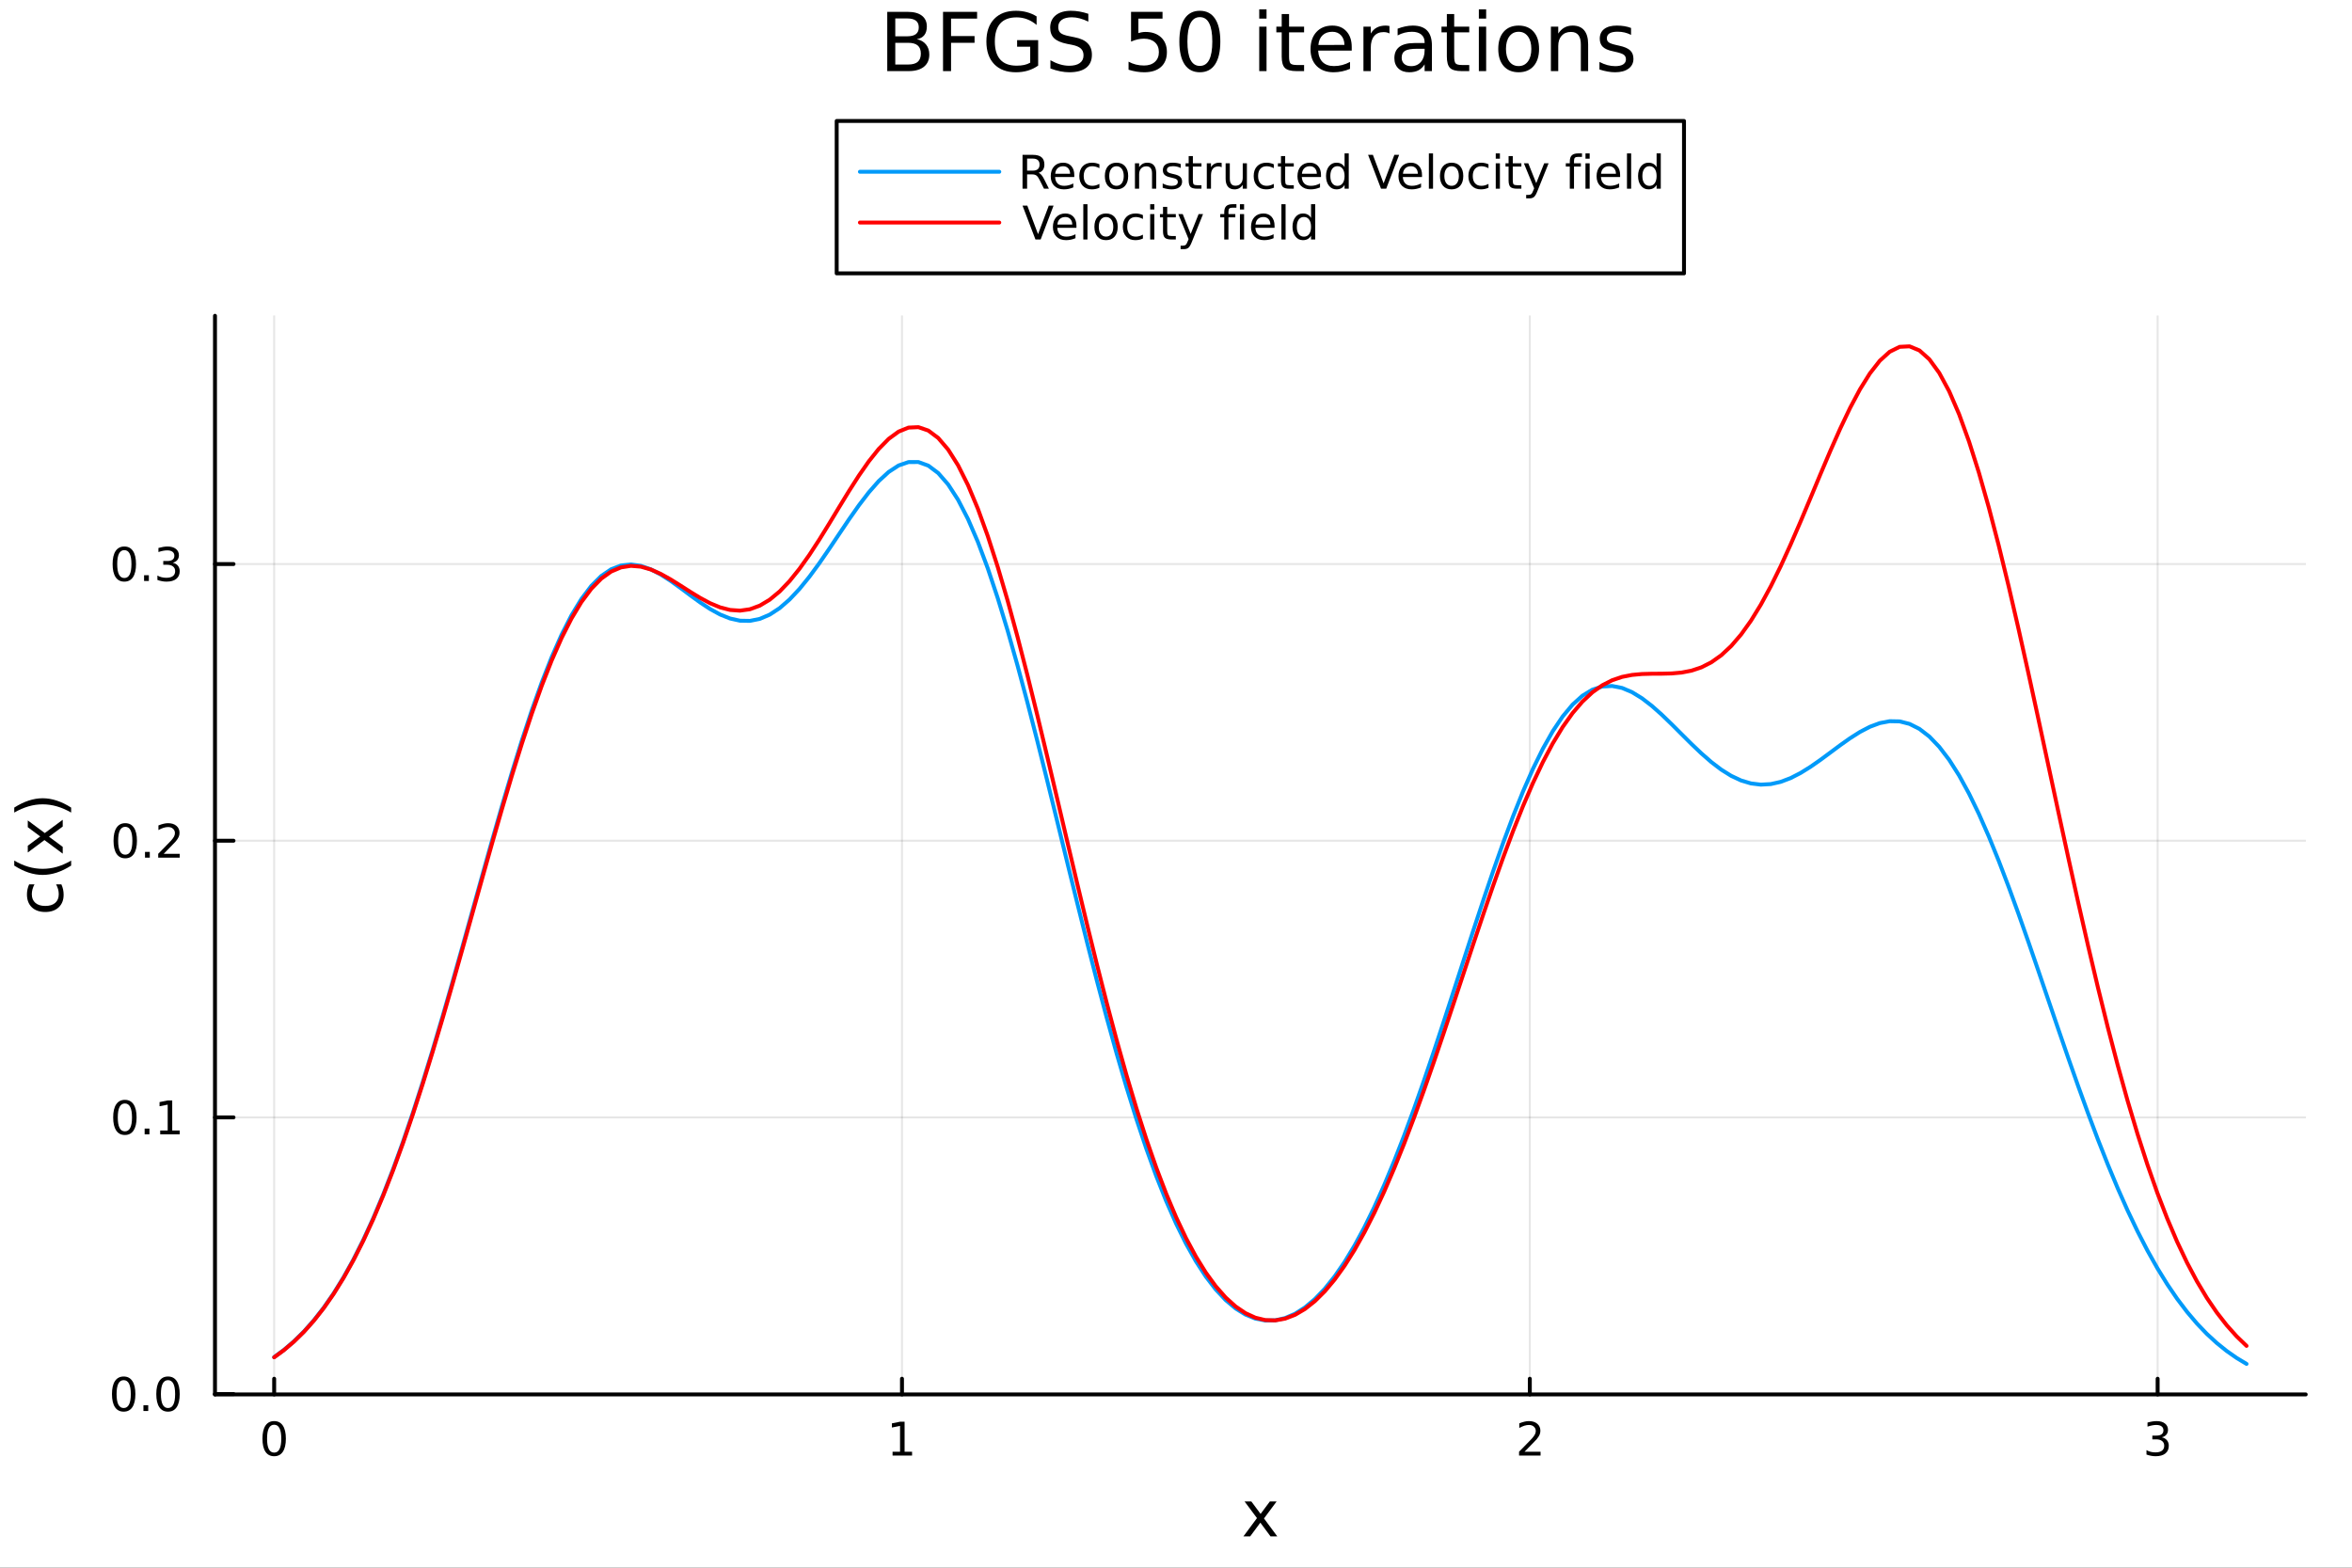 <?xml version="1.0" encoding="utf-8"?>
<svg xmlns="http://www.w3.org/2000/svg" xmlns:xlink="http://www.w3.org/1999/xlink" width="600" height="400" viewBox="0 0 2400 1600">
<rect x="0" y="0" width="2400" height="1600" fill="#333333" stroke="none"/>
<defs>
  <clipPath id="clip780">
    <rect x="0" y="0" width="2400" height="1600"/>
  </clipPath>
</defs>
<path clip-path="url(#clip780)" d="M0 1600 L2400 1600 L2400 0 L0 0  Z" fill="#ffffff" fill-rule="evenodd" fill-opacity="1"/>
<defs>
  <clipPath id="clip781">
    <rect x="480" y="0" width="1681" height="1600"/>
  </clipPath>
</defs>
<path clip-path="url(#clip780)" d="M219.38 1423.18 L2352.76 1423.18 L2352.76 322.316 L219.38 322.316  Z" fill="#ffffff" fill-rule="evenodd" fill-opacity="1"/>
<defs>
  <clipPath id="clip782">
    <rect x="219" y="322" width="2134" height="1102"/>
  </clipPath>
</defs>
<polyline clip-path="url(#clip782)" style="stroke:#000000; stroke-linecap:round; stroke-linejoin:round; stroke-width:2; stroke-opacity:0.1; fill:none" points="279.759,1423.18 279.759,322.316 "/>
<polyline clip-path="url(#clip782)" style="stroke:#000000; stroke-linecap:round; stroke-linejoin:round; stroke-width:2; stroke-opacity:0.1; fill:none" points="920.395,1423.18 920.395,322.316 "/>
<polyline clip-path="url(#clip782)" style="stroke:#000000; stroke-linecap:round; stroke-linejoin:round; stroke-width:2; stroke-opacity:0.1; fill:none" points="1561.03,1423.18 1561.03,322.316 "/>
<polyline clip-path="url(#clip782)" style="stroke:#000000; stroke-linecap:round; stroke-linejoin:round; stroke-width:2; stroke-opacity:0.1; fill:none" points="2201.67,1423.18 2201.67,322.316 "/>
<polyline clip-path="url(#clip780)" style="stroke:#000000; stroke-linecap:round; stroke-linejoin:round; stroke-width:4; stroke-opacity:1; fill:none" points="219.38,1423.18 2352.76,1423.18 "/>
<polyline clip-path="url(#clip780)" style="stroke:#000000; stroke-linecap:round; stroke-linejoin:round; stroke-width:4; stroke-opacity:1; fill:none" points="279.759,1423.18 279.759,1407.17 "/>
<polyline clip-path="url(#clip780)" style="stroke:#000000; stroke-linecap:round; stroke-linejoin:round; stroke-width:4; stroke-opacity:1; fill:none" points="920.395,1423.18 920.395,1407.17 "/>
<polyline clip-path="url(#clip780)" style="stroke:#000000; stroke-linecap:round; stroke-linejoin:round; stroke-width:4; stroke-opacity:1; fill:none" points="1561.03,1423.18 1561.03,1407.17 "/>
<polyline clip-path="url(#clip780)" style="stroke:#000000; stroke-linecap:round; stroke-linejoin:round; stroke-width:4; stroke-opacity:1; fill:none" points="2201.67,1423.18 2201.67,1407.17 "/>
<path clip-path="url(#clip780)" d="M279.759 1454.1 Q276.148 1454.1 274.319 1457.66 Q272.513 1461.2 272.513 1468.33 Q272.513 1475.44 274.319 1479.01 Q276.148 1482.55 279.759 1482.55 Q283.393 1482.55 285.199 1479.01 Q287.027 1475.44 287.027 1468.33 Q287.027 1461.2 285.199 1457.66 Q283.393 1454.1 279.759 1454.1 M279.759 1450.39 Q285.569 1450.39 288.624 1455 Q291.703 1459.58 291.703 1468.33 Q291.703 1477.06 288.624 1481.67 Q285.569 1486.25 279.759 1486.25 Q273.949 1486.25 270.87 1481.67 Q267.814 1477.06 267.814 1468.33 Q267.814 1459.58 270.87 1455 Q273.949 1450.39 279.759 1450.39 Z" fill="#000000" fill-rule="nonzero" fill-opacity="1" /><path clip-path="url(#clip780)" d="M910.777 1481.64 L918.416 1481.64 L918.416 1455.28 L910.106 1456.95 L910.106 1452.69 L918.37 1451.02 L923.046 1451.02 L923.046 1481.64 L930.684 1481.64 L930.684 1485.58 L910.777 1485.58 L910.777 1481.64 Z" fill="#000000" fill-rule="nonzero" fill-opacity="1" /><path clip-path="url(#clip780)" d="M1555.68 1481.64 L1572 1481.64 L1572 1485.58 L1550.06 1485.58 L1550.06 1481.64 Q1552.72 1478.89 1557.3 1474.26 Q1561.91 1469.61 1563.09 1468.27 Q1565.34 1465.74 1566.22 1464.01 Q1567.12 1462.25 1567.12 1460.56 Q1567.12 1457.8 1565.18 1456.07 Q1563.25 1454.33 1560.15 1454.33 Q1557.95 1454.33 1555.5 1455.09 Q1553.07 1455.86 1550.29 1457.41 L1550.29 1452.69 Q1553.11 1451.55 1555.57 1450.97 Q1558.02 1450.39 1560.06 1450.39 Q1565.43 1450.39 1568.62 1453.08 Q1571.82 1455.77 1571.82 1460.26 Q1571.82 1462.39 1571.01 1464.31 Q1570.22 1466.2 1568.11 1468.8 Q1567.54 1469.47 1564.43 1472.69 Q1561.33 1475.88 1555.68 1481.64 Z" fill="#000000" fill-rule="nonzero" fill-opacity="1" /><path clip-path="url(#clip780)" d="M2205.92 1466.95 Q2209.27 1467.66 2211.15 1469.93 Q2213.05 1472.2 2213.05 1475.53 Q2213.05 1480.65 2209.53 1483.45 Q2206.01 1486.25 2199.53 1486.25 Q2197.35 1486.25 2195.04 1485.81 Q2192.74 1485.39 2190.29 1484.54 L2190.29 1480.02 Q2192.24 1481.16 2194.55 1481.74 Q2196.86 1482.32 2199.39 1482.32 Q2203.79 1482.32 2206.08 1480.58 Q2208.39 1478.84 2208.39 1475.53 Q2208.39 1472.48 2206.24 1470.77 Q2204.11 1469.03 2200.29 1469.03 L2196.26 1469.03 L2196.26 1465.19 L2200.48 1465.19 Q2203.92 1465.19 2205.75 1463.82 Q2207.58 1462.43 2207.58 1459.84 Q2207.58 1457.18 2205.68 1455.77 Q2203.81 1454.33 2200.29 1454.33 Q2198.37 1454.33 2196.17 1454.75 Q2193.97 1455.16 2191.33 1456.04 L2191.33 1451.88 Q2193.99 1451.14 2196.31 1450.77 Q2198.65 1450.39 2200.71 1450.39 Q2206.03 1450.39 2209.13 1452.83 Q2212.24 1455.23 2212.24 1459.35 Q2212.24 1462.22 2210.59 1464.21 Q2208.95 1466.18 2205.92 1466.95 Z" fill="#000000" fill-rule="nonzero" fill-opacity="1" /><path clip-path="url(#clip780)" d="M1302.68 1532.4 L1289.79 1549.74 L1303.35 1568.04 L1296.44 1568.04 L1286.07 1554.04 L1275.69 1568.04 L1268.79 1568.04 L1282.63 1549.39 L1269.96 1532.4 L1276.87 1532.4 L1286.32 1545.1 L1295.78 1532.4 L1302.68 1532.4 Z" fill="#000000" fill-rule="nonzero" fill-opacity="1" /><polyline clip-path="url(#clip782)" style="stroke:#000000; stroke-linecap:round; stroke-linejoin:round; stroke-width:2; stroke-opacity:0.1; fill:none" points="219.38,1422.8 2352.76,1422.8 "/>
<polyline clip-path="url(#clip782)" style="stroke:#000000; stroke-linecap:round; stroke-linejoin:round; stroke-width:2; stroke-opacity:0.1; fill:none" points="219.38,1140.42 2352.76,1140.42 "/>
<polyline clip-path="url(#clip782)" style="stroke:#000000; stroke-linecap:round; stroke-linejoin:round; stroke-width:2; stroke-opacity:0.1; fill:none" points="219.38,858.051 2352.76,858.051 "/>
<polyline clip-path="url(#clip782)" style="stroke:#000000; stroke-linecap:round; stroke-linejoin:round; stroke-width:2; stroke-opacity:0.1; fill:none" points="219.38,575.678 2352.76,575.678 "/>
<polyline clip-path="url(#clip780)" style="stroke:#000000; stroke-linecap:round; stroke-linejoin:round; stroke-width:4; stroke-opacity:1; fill:none" points="219.38,1423.18 219.38,322.316 "/>
<polyline clip-path="url(#clip780)" style="stroke:#000000; stroke-linecap:round; stroke-linejoin:round; stroke-width:4; stroke-opacity:1; fill:none" points="219.38,1422.8 238.278,1422.8 "/>
<polyline clip-path="url(#clip780)" style="stroke:#000000; stroke-linecap:round; stroke-linejoin:round; stroke-width:4; stroke-opacity:1; fill:none" points="219.38,1140.42 238.278,1140.42 "/>
<polyline clip-path="url(#clip780)" style="stroke:#000000; stroke-linecap:round; stroke-linejoin:round; stroke-width:4; stroke-opacity:1; fill:none" points="219.38,858.051 238.278,858.051 "/>
<polyline clip-path="url(#clip780)" style="stroke:#000000; stroke-linecap:round; stroke-linejoin:round; stroke-width:4; stroke-opacity:1; fill:none" points="219.38,575.678 238.278,575.678 "/>
<path clip-path="url(#clip780)" d="M126.205 1408.6 Q122.593 1408.6 120.765 1412.16 Q118.959 1415.7 118.959 1422.83 Q118.959 1429.94 120.765 1433.5 Q122.593 1437.05 126.205 1437.05 Q129.839 1437.05 131.644 1433.5 Q133.473 1429.94 133.473 1422.83 Q133.473 1415.7 131.644 1412.16 Q129.839 1408.6 126.205 1408.6 M126.205 1404.89 Q132.015 1404.89 135.07 1409.5 Q138.149 1414.08 138.149 1422.83 Q138.149 1431.56 135.07 1436.17 Q132.015 1440.75 126.205 1440.75 Q120.394 1440.75 117.316 1436.17 Q114.26 1431.56 114.26 1422.83 Q114.26 1414.08 117.316 1409.5 Q120.394 1404.89 126.205 1404.89 Z" fill="#000000" fill-rule="nonzero" fill-opacity="1" /><path clip-path="url(#clip780)" d="M146.366 1434.2 L151.251 1434.2 L151.251 1440.08 L146.366 1440.08 L146.366 1434.2 Z" fill="#000000" fill-rule="nonzero" fill-opacity="1" /><path clip-path="url(#clip780)" d="M171.436 1408.6 Q167.825 1408.6 165.996 1412.16 Q164.19 1415.7 164.19 1422.83 Q164.19 1429.94 165.996 1433.5 Q167.825 1437.05 171.436 1437.05 Q175.07 1437.05 176.876 1433.5 Q178.704 1429.94 178.704 1422.83 Q178.704 1415.7 176.876 1412.16 Q175.07 1408.6 171.436 1408.6 M171.436 1404.89 Q177.246 1404.89 180.301 1409.5 Q183.38 1414.08 183.38 1422.83 Q183.38 1431.56 180.301 1436.17 Q177.246 1440.75 171.436 1440.75 Q165.626 1440.75 162.547 1436.17 Q159.491 1431.56 159.491 1422.83 Q159.491 1414.08 162.547 1409.5 Q165.626 1404.89 171.436 1404.89 Z" fill="#000000" fill-rule="nonzero" fill-opacity="1" /><path clip-path="url(#clip780)" d="M127.431 1126.22 Q123.82 1126.22 121.992 1129.79 Q120.186 1133.33 120.186 1140.46 Q120.186 1147.57 121.992 1151.13 Q123.82 1154.67 127.431 1154.67 Q131.066 1154.67 132.871 1151.13 Q134.7 1147.57 134.7 1140.46 Q134.7 1133.33 132.871 1129.79 Q131.066 1126.22 127.431 1126.22 M127.431 1122.52 Q133.242 1122.52 136.297 1127.13 Q139.376 1131.71 139.376 1140.46 Q139.376 1149.19 136.297 1153.79 Q133.242 1158.38 127.431 1158.38 Q121.621 1158.38 118.543 1153.79 Q115.487 1149.19 115.487 1140.46 Q115.487 1131.71 118.543 1127.13 Q121.621 1122.52 127.431 1122.52 Z" fill="#000000" fill-rule="nonzero" fill-opacity="1" /><path clip-path="url(#clip780)" d="M147.593 1151.83 L152.478 1151.83 L152.478 1157.7 L147.593 1157.7 L147.593 1151.83 Z" fill="#000000" fill-rule="nonzero" fill-opacity="1" /><path clip-path="url(#clip780)" d="M163.473 1153.77 L171.112 1153.77 L171.112 1127.4 L162.802 1129.07 L162.802 1124.81 L171.065 1123.14 L175.741 1123.14 L175.741 1153.77 L183.38 1153.77 L183.38 1157.7 L163.473 1157.7 L163.473 1153.77 Z" fill="#000000" fill-rule="nonzero" fill-opacity="1" /><path clip-path="url(#clip780)" d="M127.802 843.85 Q124.191 843.85 122.362 847.415 Q120.556 850.957 120.556 858.086 Q120.556 865.193 122.362 868.757 Q124.191 872.299 127.802 872.299 Q131.436 872.299 133.242 868.757 Q135.07 865.193 135.07 858.086 Q135.07 850.957 133.242 847.415 Q131.436 843.85 127.802 843.85 M127.802 840.146 Q133.612 840.146 136.667 844.753 Q139.746 849.336 139.746 858.086 Q139.746 866.813 136.667 871.419 Q133.612 876.003 127.802 876.003 Q121.992 876.003 118.913 871.419 Q115.857 866.813 115.857 858.086 Q115.857 849.336 118.913 844.753 Q121.992 840.146 127.802 840.146 Z" fill="#000000" fill-rule="nonzero" fill-opacity="1" /><path clip-path="url(#clip780)" d="M147.964 869.452 L152.848 869.452 L152.848 875.331 L147.964 875.331 L147.964 869.452 Z" fill="#000000" fill-rule="nonzero" fill-opacity="1" /><path clip-path="url(#clip780)" d="M167.061 871.396 L183.38 871.396 L183.38 875.331 L161.436 875.331 L161.436 871.396 Q164.098 868.642 168.681 864.012 Q173.288 859.359 174.468 858.017 Q176.714 855.494 177.593 853.757 Q178.496 851.998 178.496 850.308 Q178.496 847.554 176.551 845.818 Q174.63 844.082 171.528 844.082 Q169.329 844.082 166.876 844.845 Q164.445 845.609 161.667 847.16 L161.667 842.438 Q164.491 841.304 166.945 840.725 Q169.399 840.146 171.436 840.146 Q176.806 840.146 180.001 842.832 Q183.195 845.517 183.195 850.007 Q183.195 852.137 182.385 854.058 Q181.598 855.957 179.491 858.549 Q178.913 859.22 175.811 862.438 Q172.709 865.632 167.061 871.396 Z" fill="#000000" fill-rule="nonzero" fill-opacity="1" /><path clip-path="url(#clip780)" d="M126.853 561.477 Q123.242 561.477 121.413 565.042 Q119.607 568.583 119.607 575.713 Q119.607 582.819 121.413 586.384 Q123.242 589.926 126.853 589.926 Q130.487 589.926 132.292 586.384 Q134.121 582.819 134.121 575.713 Q134.121 568.583 132.292 565.042 Q130.487 561.477 126.853 561.477 M126.853 557.773 Q132.663 557.773 135.718 562.38 Q138.797 566.963 138.797 575.713 Q138.797 584.44 135.718 589.046 Q132.663 593.63 126.853 593.63 Q121.043 593.63 117.964 589.046 Q114.908 584.44 114.908 575.713 Q114.908 566.963 117.964 562.38 Q121.043 557.773 126.853 557.773 Z" fill="#000000" fill-rule="nonzero" fill-opacity="1" /><path clip-path="url(#clip780)" d="M147.015 587.079 L151.899 587.079 L151.899 592.958 L147.015 592.958 L147.015 587.079 Z" fill="#000000" fill-rule="nonzero" fill-opacity="1" /><path clip-path="url(#clip780)" d="M176.251 574.324 Q179.607 575.042 181.482 577.31 Q183.38 579.579 183.38 582.912 Q183.38 588.028 179.862 590.829 Q176.343 593.63 169.862 593.63 Q167.686 593.63 165.371 593.19 Q163.079 592.773 160.626 591.917 L160.626 587.403 Q162.57 588.537 164.885 589.116 Q167.2 589.694 169.723 589.694 Q174.121 589.694 176.413 587.958 Q178.727 586.222 178.727 582.912 Q178.727 579.856 176.575 578.144 Q174.445 576.407 170.626 576.407 L166.598 576.407 L166.598 572.565 L170.811 572.565 Q174.26 572.565 176.089 571.199 Q177.917 569.81 177.917 567.218 Q177.917 564.556 176.019 563.144 Q174.144 561.708 170.626 561.708 Q168.704 561.708 166.505 562.125 Q164.306 562.542 161.667 563.421 L161.667 559.255 Q164.329 558.514 166.644 558.144 Q168.982 557.773 171.042 557.773 Q176.366 557.773 179.468 560.204 Q182.57 562.611 182.57 566.732 Q182.57 569.602 180.926 571.593 Q179.283 573.56 176.251 574.324 Z" fill="#000000" fill-rule="nonzero" fill-opacity="1" /><path clip-path="url(#clip780)" d="M29.725 902.587 L35.199 902.587 Q33.831 905.07 33.162 907.584 Q32.462 910.067 32.462 912.613 Q32.462 918.31 36.09 921.461 Q39.687 924.612 46.212 924.612 Q52.737 924.612 56.365 921.461 Q59.962 918.31 59.962 912.613 Q59.962 910.067 59.294 907.584 Q58.593 905.07 57.225 902.587 L62.636 902.587 Q63.781 905.038 64.354 907.68 Q64.927 910.29 64.927 913.25 Q64.927 921.302 59.866 926.045 Q54.806 930.787 46.212 930.787 Q37.491 930.787 32.494 926.013 Q27.497 921.207 27.497 912.868 Q27.497 910.162 28.07 907.584 Q28.611 905.006 29.725 902.587 Z" fill="#000000" fill-rule="nonzero" fill-opacity="1" /><path clip-path="url(#clip780)" d="M14.543 878.334 Q21.863 882.599 29.025 884.668 Q36.186 886.736 43.538 886.736 Q50.891 886.736 58.116 884.668 Q65.309 882.567 72.598 878.334 L72.598 883.426 Q65.118 888.201 57.893 890.588 Q50.668 892.943 43.538 892.943 Q36.441 892.943 29.247 890.588 Q22.054 888.232 14.543 883.426 L14.543 878.334 Z" fill="#000000" fill-rule="nonzero" fill-opacity="1" /><path clip-path="url(#clip780)" d="M28.356 837.339 L45.703 850.229 L64.004 836.67 L64.004 843.577 L50 853.953 L64.004 864.329 L64.004 871.236 L45.353 857.391 L28.356 870.058 L28.356 863.151 L41.056 853.698 L28.356 844.245 L28.356 837.339 Z" fill="#000000" fill-rule="nonzero" fill-opacity="1" /><path clip-path="url(#clip780)" d="M14.543 829.318 L14.543 824.225 Q22.054 819.451 29.247 817.096 Q36.441 814.708 43.538 814.708 Q50.668 814.708 57.893 817.096 Q65.118 819.451 72.598 824.225 L72.598 829.318 Q65.309 825.085 58.116 823.016 Q50.891 820.915 43.538 820.915 Q36.186 820.915 29.025 823.016 Q21.863 825.085 14.543 829.318 Z" fill="#000000" fill-rule="nonzero" fill-opacity="1" /><path clip-path="url(#clip780)" d="M913.547 43.693 L913.547 65.852 L926.672 65.852 Q933.275 65.852 936.434 63.137 Q939.635 60.383 939.635 54.752 Q939.635 49.081 936.434 46.407 Q933.275 43.693 926.672 43.693 L913.547 43.693 M913.547 18.82 L913.547 37.05 L925.659 37.05 Q931.654 37.05 934.571 34.822 Q937.528 32.553 937.528 27.935 Q937.528 23.358 934.571 21.089 Q931.654 18.82 925.659 18.82 L913.547 18.82 M905.364 12.096 L926.267 12.096 Q935.624 12.096 940.688 15.985 Q945.752 19.874 945.752 27.044 Q945.752 32.594 943.159 35.875 Q940.566 39.156 935.543 39.966 Q941.579 41.263 944.901 45.394 Q948.263 49.486 948.263 55.643 Q948.263 63.745 942.754 68.16 Q937.245 72.576 927.077 72.576 L905.364 72.576 L905.364 12.096 Z" fill="#000000" fill-rule="nonzero" fill-opacity="1" /><path clip-path="url(#clip780)" d="M962.279 12.096 L997.036 12.096 L997.036 18.983 L970.462 18.983 L970.462 36.806 L994.443 36.806 L994.443 43.693 L970.462 43.693 L970.462 72.576 L962.279 72.576 L962.279 12.096 Z" fill="#000000" fill-rule="nonzero" fill-opacity="1" /><path clip-path="url(#clip780)" d="M1051.24 63.948 L1051.24 47.703 L1037.87 47.703 L1037.87 40.979 L1059.34 40.979 L1059.34 66.945 Q1054.6 70.308 1048.89 72.049 Q1043.18 73.751 1036.69 73.751 Q1022.52 73.751 1014.5 65.487 Q1006.52 57.183 1006.52 42.397 Q1006.52 27.57 1014.5 19.307 Q1022.52 11.002 1036.69 11.002 Q1042.61 11.002 1047.92 12.461 Q1053.26 13.919 1057.76 16.755 L1057.76 25.464 Q1053.22 21.616 1048.12 19.671 Q1043.01 17.727 1037.38 17.727 Q1026.28 17.727 1020.69 23.925 Q1015.14 30.122 1015.14 42.397 Q1015.14 54.63 1020.69 60.828 Q1026.28 67.026 1037.38 67.026 Q1041.72 67.026 1045.12 66.297 Q1048.52 65.527 1051.24 63.948 Z" fill="#000000" fill-rule="nonzero" fill-opacity="1" /><path clip-path="url(#clip780)" d="M1110.54 14.081 L1110.54 22.061 Q1105.88 19.833 1101.75 18.739 Q1097.62 17.646 1093.77 17.646 Q1087.09 17.646 1083.44 20.238 Q1079.84 22.831 1079.84 27.611 Q1079.84 31.621 1082.23 33.687 Q1084.66 35.713 1091.38 36.969 L1096.32 37.981 Q1105.48 39.723 1109.81 44.139 Q1114.19 48.514 1114.19 55.886 Q1114.19 64.677 1108.27 69.214 Q1102.4 73.751 1091.02 73.751 Q1086.72 73.751 1081.86 72.778 Q1077.04 71.806 1071.86 69.902 L1071.86 61.477 Q1076.84 64.272 1081.62 65.689 Q1086.4 67.107 1091.02 67.107 Q1098.03 67.107 1101.83 64.353 Q1105.64 61.598 1105.64 56.494 Q1105.64 52.038 1102.89 49.526 Q1100.17 47.015 1093.93 45.759 L1088.95 44.787 Q1079.8 42.964 1075.7 39.075 Q1071.61 35.186 1071.61 28.259 Q1071.61 20.238 1077.24 15.62 Q1082.92 11.002 1092.84 11.002 Q1097.09 11.002 1101.51 11.772 Q1105.92 12.542 1110.54 14.081 Z" fill="#000000" fill-rule="nonzero" fill-opacity="1" /><path clip-path="url(#clip780)" d="M1154.13 12.096 L1186.25 12.096 L1186.25 18.983 L1161.62 18.983 L1161.62 33.809 Q1163.41 33.201 1165.19 32.918 Q1166.97 32.594 1168.75 32.594 Q1178.88 32.594 1184.8 38.143 Q1190.71 43.693 1190.71 53.172 Q1190.71 62.935 1184.63 68.363 Q1178.56 73.751 1167.5 73.751 Q1163.69 73.751 1159.72 73.103 Q1155.79 72.454 1151.58 71.158 L1151.58 62.935 Q1155.22 64.92 1159.11 65.892 Q1163 66.864 1167.34 66.864 Q1174.34 66.864 1178.44 63.178 Q1182.53 59.492 1182.53 53.172 Q1182.53 46.853 1178.44 43.166 Q1174.34 39.48 1167.34 39.48 Q1164.05 39.48 1160.77 40.209 Q1157.53 40.938 1154.13 42.478 L1154.13 12.096 Z" fill="#000000" fill-rule="nonzero" fill-opacity="1" /><path clip-path="url(#clip780)" d="M1224.33 17.484 Q1218.01 17.484 1214.81 23.722 Q1211.65 29.92 1211.65 42.397 Q1211.65 54.833 1214.81 61.071 Q1218.01 67.269 1224.33 67.269 Q1230.69 67.269 1233.85 61.071 Q1237.05 54.833 1237.05 42.397 Q1237.05 29.92 1233.85 23.722 Q1230.69 17.484 1224.33 17.484 M1224.33 11.002 Q1234.5 11.002 1239.85 19.064 Q1245.23 27.084 1245.23 42.397 Q1245.23 57.669 1239.85 65.73 Q1234.5 73.751 1224.33 73.751 Q1214.16 73.751 1208.78 65.73 Q1203.43 57.669 1203.43 42.397 Q1203.43 27.084 1208.78 19.064 Q1214.16 11.002 1224.33 11.002 Z" fill="#000000" fill-rule="nonzero" fill-opacity="1" /><path clip-path="url(#clip780)" d="M1284.93 27.206 L1292.39 27.206 L1292.39 72.576 L1284.93 72.576 L1284.93 27.206 M1284.93 9.544 L1292.39 9.544 L1292.39 18.983 L1284.93 18.983 L1284.93 9.544 Z" fill="#000000" fill-rule="nonzero" fill-opacity="1" /><path clip-path="url(#clip780)" d="M1315.36 14.324 L1315.36 27.206 L1330.71 27.206 L1330.71 32.999 L1315.36 32.999 L1315.36 57.628 Q1315.36 63.178 1316.85 64.758 Q1318.39 66.338 1323.05 66.338 L1330.71 66.338 L1330.71 72.576 L1323.05 72.576 Q1314.42 72.576 1311.14 69.376 Q1307.86 66.135 1307.86 57.628 L1307.86 32.999 L1302.39 32.999 L1302.39 27.206 L1307.86 27.206 L1307.86 14.324 L1315.36 14.324 Z" fill="#000000" fill-rule="nonzero" fill-opacity="1" /><path clip-path="url(#clip780)" d="M1379.32 48.028 L1379.32 51.673 L1345.05 51.673 Q1345.54 59.37 1349.67 63.421 Q1353.84 67.431 1361.25 67.431 Q1365.55 67.431 1369.56 66.378 Q1373.61 65.325 1377.58 63.218 L1377.58 70.267 Q1373.57 71.968 1369.35 72.86 Q1365.14 73.751 1360.81 73.751 Q1349.95 73.751 1343.59 67.431 Q1337.27 61.112 1337.27 50.337 Q1337.27 39.197 1343.27 32.675 Q1349.3 26.112 1359.51 26.112 Q1368.67 26.112 1373.97 32.026 Q1379.32 37.9 1379.32 48.028 M1371.87 45.84 Q1371.79 39.723 1368.42 36.077 Q1365.1 32.431 1359.59 32.431 Q1353.35 32.431 1349.59 35.956 Q1345.86 39.48 1345.29 45.88 L1371.87 45.84 Z" fill="#000000" fill-rule="nonzero" fill-opacity="1" /><path clip-path="url(#clip780)" d="M1417.84 34.173 Q1416.59 33.444 1415.09 33.12 Q1413.63 32.756 1411.85 32.756 Q1405.53 32.756 1402.13 36.888 Q1398.76 40.979 1398.76 48.676 L1398.76 72.576 L1391.27 72.576 L1391.27 27.206 L1398.76 27.206 L1398.76 34.254 Q1401.11 30.122 1404.88 28.138 Q1408.65 26.112 1414.04 26.112 Q1414.81 26.112 1415.74 26.234 Q1416.67 26.315 1417.8 26.517 L1417.84 34.173 Z" fill="#000000" fill-rule="nonzero" fill-opacity="1" /><path clip-path="url(#clip780)" d="M1446.28 49.769 Q1437.25 49.769 1433.76 51.835 Q1430.28 53.901 1430.28 58.884 Q1430.28 62.854 1432.87 65.203 Q1435.51 67.512 1440 67.512 Q1446.2 67.512 1449.93 63.137 Q1453.69 58.722 1453.69 51.43 L1453.69 49.769 L1446.28 49.769 M1461.15 46.691 L1461.15 72.576 L1453.69 72.576 L1453.69 65.689 Q1451.14 69.821 1447.33 71.806 Q1443.53 73.751 1438.02 73.751 Q1431.05 73.751 1426.92 69.862 Q1422.83 65.933 1422.83 59.37 Q1422.83 51.714 1427.93 47.825 Q1433.08 43.936 1443.24 43.936 L1453.69 43.936 L1453.69 43.207 Q1453.69 38.062 1450.29 35.267 Q1446.93 32.431 1440.81 32.431 Q1436.92 32.431 1433.24 33.363 Q1429.55 34.295 1426.15 36.158 L1426.15 29.272 Q1430.24 27.692 1434.09 26.922 Q1437.94 26.112 1441.58 26.112 Q1451.43 26.112 1456.29 31.216 Q1461.15 36.32 1461.15 46.691 Z" fill="#000000" fill-rule="nonzero" fill-opacity="1" /><path clip-path="url(#clip780)" d="M1483.87 14.324 L1483.87 27.206 L1499.23 27.206 L1499.23 32.999 L1483.87 32.999 L1483.87 57.628 Q1483.87 63.178 1485.37 64.758 Q1486.91 66.338 1491.57 66.338 L1499.23 66.338 L1499.23 72.576 L1491.57 72.576 Q1482.94 72.576 1479.66 69.376 Q1476.38 66.135 1476.38 57.628 L1476.38 32.999 L1470.91 32.999 L1470.91 27.206 L1476.38 27.206 L1476.38 14.324 L1483.87 14.324 Z" fill="#000000" fill-rule="nonzero" fill-opacity="1" /><path clip-path="url(#clip780)" d="M1509.03 27.206 L1516.48 27.206 L1516.48 72.576 L1509.03 72.576 L1509.03 27.206 M1509.03 9.544 L1516.48 9.544 L1516.48 18.983 L1509.03 18.983 L1509.03 9.544 Z" fill="#000000" fill-rule="nonzero" fill-opacity="1" /><path clip-path="url(#clip780)" d="M1549.66 32.431 Q1543.67 32.431 1540.18 37.131 Q1536.7 41.789 1536.7 49.931 Q1536.7 58.074 1540.14 62.773 Q1543.62 67.431 1549.66 67.431 Q1555.62 67.431 1559.1 62.732 Q1562.58 58.033 1562.58 49.931 Q1562.58 41.87 1559.1 37.171 Q1555.62 32.431 1549.66 32.431 M1549.66 26.112 Q1559.38 26.112 1564.93 32.431 Q1570.48 38.751 1570.48 49.931 Q1570.48 61.071 1564.93 67.431 Q1559.38 73.751 1549.66 73.751 Q1539.9 73.751 1534.35 67.431 Q1528.84 61.071 1528.84 49.931 Q1528.84 38.751 1534.35 32.431 Q1539.9 26.112 1549.66 26.112 Z" fill="#000000" fill-rule="nonzero" fill-opacity="1" /><path clip-path="url(#clip780)" d="M1620.55 45.192 L1620.55 72.576 L1613.1 72.576 L1613.1 45.435 Q1613.1 38.994 1610.59 35.794 Q1608.07 32.594 1603.05 32.594 Q1597.02 32.594 1593.53 36.442 Q1590.05 40.29 1590.05 46.934 L1590.05 72.576 L1582.55 72.576 L1582.55 27.206 L1590.05 27.206 L1590.05 34.254 Q1592.72 30.163 1596.33 28.138 Q1599.97 26.112 1604.71 26.112 Q1612.53 26.112 1616.54 30.973 Q1620.55 35.794 1620.55 45.192 Z" fill="#000000" fill-rule="nonzero" fill-opacity="1" /><path clip-path="url(#clip780)" d="M1664.34 28.543 L1664.34 35.591 Q1661.18 33.971 1657.78 33.161 Q1654.38 32.35 1650.73 32.35 Q1645.18 32.35 1642.39 34.052 Q1639.63 35.753 1639.63 39.156 Q1639.63 41.749 1641.62 43.248 Q1643.6 44.706 1649.6 46.043 L1652.15 46.61 Q1660.09 48.311 1663.41 51.43 Q1666.77 54.509 1666.77 60.059 Q1666.77 66.378 1661.75 70.064 Q1656.77 73.751 1648.02 73.751 Q1644.37 73.751 1640.4 73.022 Q1636.47 72.333 1632.1 70.915 L1632.1 63.218 Q1636.23 65.365 1640.24 66.459 Q1644.25 67.512 1648.18 67.512 Q1653.44 67.512 1656.28 65.73 Q1659.12 63.907 1659.12 60.626 Q1659.12 57.588 1657.05 55.967 Q1655.02 54.347 1648.1 52.848 L1645.5 52.24 Q1638.58 50.782 1635.5 47.785 Q1632.42 44.746 1632.42 39.48 Q1632.42 33.08 1636.96 29.596 Q1641.49 26.112 1649.84 26.112 Q1653.97 26.112 1657.62 26.72 Q1661.26 27.327 1664.34 28.543 Z" fill="#000000" fill-rule="nonzero" fill-opacity="1" /><polyline clip-path="url(#clip782)" style="stroke:#009af9; stroke-linecap:round; stroke-linejoin:round; stroke-width:4; stroke-opacity:1; fill:none" points="279.759,1385.09 289.872,1377.61 299.986,1368.94 310.1,1358.97 320.213,1347.57 330.327,1334.62 340.441,1320.02 350.554,1303.65 360.668,1285.44 370.782,1265.31 380.895,1243.23 391.009,1219.19 401.123,1193.18 411.236,1165.28 421.35,1135.57 431.464,1104.18 441.577,1071.29 451.691,1037.12 461.805,1001.93 471.918,966.007 482.032,929.691 492.146,893.342 502.259,857.343 512.373,822.091 522.487,787.989 532.6,755.433 542.714,724.802 552.828,696.448 562.941,670.688 573.055,647.785 583.169,627.949 593.282,611.321 603.396,597.973 613.51,587.899 623.623,581.016 633.737,577.162 643.851,576.101 653.964,577.529 664.078,581.08 674.192,586.336 684.305,592.841 694.419,600.113 704.532,607.661 714.646,614.997 724.76,621.653 734.873,627.197 744.987,631.248 755.101,633.486 765.214,633.666 775.328,631.622 785.442,627.282 795.555,620.662 805.669,611.87 815.783,601.108 825.896,588.657 836.01,574.877 846.124,560.194 856.237,545.087 866.351,530.07 876.465,515.682 886.578,502.47 896.692,490.968 906.806,481.686 916.919,475.092 927.033,471.599 937.147,471.556 947.26,475.236 957.374,482.827 967.488,494.434 977.601,510.072 987.715,529.671 997.829,553.077 1007.94,580.06 1018.06,610.321 1028.17,643.502 1038.28,679.2 1048.4,716.974 1058.51,756.361 1068.62,796.886 1078.74,838.076 1088.85,879.468 1098.97,920.622 1109.08,961.125 1119.19,1000.6 1129.31,1038.72 1139.42,1075.19 1149.53,1109.76 1159.65,1142.24 1169.76,1172.47 1179.87,1200.34 1189.99,1225.79 1200.1,1248.76 1210.22,1269.25 1220.33,1287.27 1230.44,1302.84 1240.56,1316.02 1250.67,1326.85 1260.78,1335.39 1270.9,1341.68 1281.01,1345.77 1291.12,1347.7 1301.24,1347.51 1311.35,1345.23 1321.47,1340.86 1331.58,1334.41 1341.69,1325.9 1351.81,1315.33 1361.92,1302.7 1372.03,1288.02 1382.15,1271.31 1392.26,1252.6 1402.38,1231.95 1412.49,1209.43 1422.6,1185.14 1432.72,1159.2 1442.83,1131.79 1452.94,1103.09 1463.06,1073.32 1473.17,1042.75 1483.28,1011.67 1493.4,980.386 1503.51,949.235 1513.63,918.567 1523.74,888.742 1533.85,860.115 1543.97,833.037 1554.08,807.837 1564.19,784.818 1574.31,764.247 1584.42,746.344 1594.53,731.279 1604.65,719.162 1614.76,710.04 1624.88,703.896 1634.99,700.643 1645.1,700.132 1655.22,702.148 1665.33,706.421 1675.44,712.631 1685.56,720.419 1695.67,729.393 1705.78,739.143 1715.9,749.255 1726.01,759.318 1736.13,768.942 1746.24,777.768 1756.35,785.479 1766.47,791.809 1776.58,796.554 1786.69,799.574 1796.81,800.802 1806.92,800.242 1817.04,797.97 1827.15,794.132 1837.26,788.939 1847.38,782.656 1857.49,775.6 1867.6,768.123 1877.72,760.606 1887.83,753.443 1897.94,747.033 1908.06,741.761 1918.17,737.994 1928.29,736.064 1938.4,736.261 1948.51,738.826 1958.63,743.943 1968.74,751.736 1978.85,762.264 1988.97,775.525 1999.08,791.454 2009.19,809.928 2019.31,830.771 2029.42,853.762 2039.54,878.638 2049.65,905.109 2059.76,932.859 2069.88,961.563 2079.99,990.891 2090.1,1020.51 2100.22,1050.12 2110.33,1079.41 2120.45,1108.11 2130.56,1135.98 2140.67,1162.81 2150.79,1188.42 2160.9,1212.66 2171.01,1235.42 2181.13,1256.64 2191.24,1276.26 2201.35,1294.28 2211.47,1310.7 2221.58,1325.56 2231.7,1338.92 2241.81,1350.84 2251.92,1361.41 2262.04,1370.71 2272.15,1378.85 2282.26,1385.92 2292.38,1392.02 "/>
<polyline clip-path="url(#clip782)" style="stroke:#ff0000; stroke-linecap:round; stroke-linejoin:round; stroke-width:4; stroke-opacity:1; fill:none" points="279.759,1385.29 289.872,1377.85 299.986,1369.24 310.1,1359.32 320.213,1347.98 330.327,1335.1 340.441,1320.58 350.554,1304.3 360.668,1286.18 370.782,1266.17 380.895,1244.21 391.009,1220.29 401.123,1194.42 411.236,1166.67 421.35,1137.11 431.464,1105.89 441.577,1073.17 451.691,1039.18 461.805,1004.16 471.918,968.413 482.032,932.27 492.146,896.088 502.259,860.246 512.373,825.138 522.487,791.161 532.6,758.707 542.714,728.151 552.828,699.841 562.941,674.085 573.055,651.144 583.169,631.22 593.282,614.451 603.396,600.901 613.51,590.559 623.623,583.336 633.737,579.066 643.851,577.508 653.964,578.352 664.078,581.228 674.192,585.716 684.305,591.357 694.419,597.666 704.532,604.151 714.646,610.325 724.76,615.721 734.873,619.912 744.987,622.52 755.101,623.232 765.214,621.81 775.328,618.101 785.442,612.042 795.555,603.663 805.669,593.091 815.783,580.539 825.896,566.311 836.01,550.785 846.124,534.407 856.237,517.675 866.351,501.126 876.465,485.318 886.578,470.816 896.692,458.173 906.806,447.914 916.919,440.521 927.033,436.419 937.147,435.965 947.26,439.435 957.374,447.023 967.488,458.83 977.601,474.868 987.715,495.059 997.829,519.238 1007.94,547.163 1018.06,578.518 1028.17,612.929 1038.28,649.972 1048.4,689.189 1058.51,730.094 1068.62,772.193 1078.74,814.991 1088.85,858.008 1098.97,900.784 1109.08,942.89 1119.19,983.935 1129.31,1023.57 1139.42,1061.5 1149.53,1097.47 1159.65,1131.27 1169.76,1162.74 1179.87,1191.77 1189.99,1218.29 1200.1,1242.26 1210.22,1263.66 1220.33,1282.52 1230.44,1298.87 1240.56,1312.76 1250.67,1324.24 1260.78,1333.38 1270.9,1340.23 1281.01,1344.86 1291.12,1347.3 1301.24,1347.61 1311.35,1345.81 1321.47,1341.93 1331.58,1335.99 1341.69,1327.99 1351.81,1317.96 1361.92,1305.9 1372.03,1291.82 1382.15,1275.75 1392.26,1257.72 1402.38,1237.79 1412.49,1216.02 1422.6,1192.52 1432.72,1167.4 1442.83,1140.83 1452.94,1112.98 1463.06,1084.06 1473.17,1054.33 1483.28,1024.05 1493.4,993.516 1503.51,963.036 1513.63,932.934 1523.74,903.538 1533.85,875.173 1543.97,848.15 1554.08,822.76 1564.19,799.262 1574.31,777.876 1584.42,758.774 1594.53,742.072 1604.65,727.828 1614.76,716.033 1624.88,706.61 1634.99,699.417 1645.1,694.245 1655.22,690.825 1665.33,688.834 1675.44,687.902 1685.56,687.626 1695.67,687.578 1705.78,687.321 1715.9,686.425 1726.01,684.476 1736.13,681.097 1746.24,675.957 1756.35,668.785 1766.47,659.381 1776.58,647.629 1786.69,633.497 1796.81,617.045 1806.92,598.426 1817.04,577.884 1827.15,555.748 1837.26,532.428 1847.38,508.399 1857.49,484.194 1867.6,460.385 1877.72,437.572 1887.83,416.361 1897.94,397.35 1908.06,381.108 1918.17,368.166 1928.29,358.993 1938.4,353.989 1948.51,353.472 1958.63,357.67 1968.74,366.715 1978.85,380.639 1988.97,399.378 1999.08,422.774 2009.19,450.578 2019.31,482.462 2029.42,518.029 2039.54,556.823 2049.65,598.344 2059.76,642.061 2069.88,687.427 2079.99,733.892 2090.1,780.915 2100.22,827.977 2110.33,874.591 2120.45,920.311 2130.56,964.738 2140.67,1007.52 2150.79,1048.38 2160.9,1087.07 2171.01,1123.42 2181.13,1157.3 2191.24,1188.64 2201.35,1217.42 2211.47,1243.66 2221.58,1267.4 2231.7,1288.74 2241.81,1307.79 2251.92,1324.68 2262.04,1339.55 2272.15,1352.55 2282.26,1363.85 2292.38,1373.61 "/>
<path clip-path="url(#clip780)" d="M853.764 278.992 L1718.37 278.992 L1718.37 123.472 L853.764 123.472  Z" fill="#ffffff" fill-rule="evenodd" fill-opacity="1"/>
<polyline clip-path="url(#clip780)" style="stroke:#000000; stroke-linecap:round; stroke-linejoin:round; stroke-width:4; stroke-opacity:1; fill:none" points="853.764,278.992 1718.37,278.992 1718.37,123.472 853.764,123.472 853.764,278.992 "/>
<polyline clip-path="url(#clip780)" style="stroke:#009af9; stroke-linecap:round; stroke-linejoin:round; stroke-width:4; stroke-opacity:1; fill:none" points="877.469,175.312 1019.69,175.312 "/>
<path clip-path="url(#clip780)" d="M1059.79 176.389 Q1061.29 176.898 1062.7 178.564 Q1064.14 180.231 1065.57 183.148 L1070.32 192.592 L1065.3 192.592 L1060.87 183.726 Q1059.16 180.254 1057.54 179.12 Q1055.94 177.986 1053.17 177.986 L1048.07 177.986 L1048.07 192.592 L1043.4 192.592 L1043.4 158.032 L1053.95 158.032 Q1059.88 158.032 1062.8 160.509 Q1065.71 162.986 1065.71 167.986 Q1065.71 171.25 1064.18 173.402 Q1062.68 175.555 1059.79 176.389 M1048.07 161.875 L1048.07 174.143 L1053.95 174.143 Q1057.33 174.143 1059.05 172.592 Q1060.78 171.018 1060.78 167.986 Q1060.78 164.953 1059.05 163.426 Q1057.33 161.875 1053.95 161.875 L1048.07 161.875 Z" fill="#000000" fill-rule="nonzero" fill-opacity="1" /><path clip-path="url(#clip780)" d="M1096.2 178.564 L1096.2 180.648 L1076.62 180.648 Q1076.89 185.046 1079.25 187.361 Q1081.64 189.652 1085.87 189.652 Q1088.33 189.652 1090.62 189.05 Q1092.93 188.449 1095.2 187.245 L1095.2 191.273 Q1092.91 192.245 1090.5 192.754 Q1088.1 193.263 1085.62 193.263 Q1079.42 193.263 1075.78 189.652 Q1072.17 186.041 1072.17 179.884 Q1072.17 173.518 1075.6 169.791 Q1079.05 166.041 1084.88 166.041 Q1090.11 166.041 1093.14 169.421 Q1096.2 172.777 1096.2 178.564 M1091.94 177.314 Q1091.89 173.819 1089.97 171.736 Q1088.07 169.652 1084.93 169.652 Q1081.36 169.652 1079.21 171.666 Q1077.08 173.68 1076.75 177.338 L1091.94 177.314 Z" fill="#000000" fill-rule="nonzero" fill-opacity="1" /><path clip-path="url(#clip780)" d="M1121.85 167.662 L1121.85 171.643 Q1120.04 170.648 1118.21 170.162 Q1116.41 169.652 1114.55 169.652 Q1110.41 169.652 1108.12 172.291 Q1105.83 174.907 1105.83 179.652 Q1105.83 184.398 1108.12 187.037 Q1110.41 189.652 1114.55 189.652 Q1116.41 189.652 1118.21 189.166 Q1120.04 188.657 1121.85 187.662 L1121.85 191.597 Q1120.06 192.43 1118.14 192.847 Q1116.24 193.263 1114.09 193.263 Q1108.24 193.263 1104.79 189.583 Q1101.34 185.902 1101.34 179.652 Q1101.34 173.31 1104.81 169.676 Q1108.3 166.041 1114.37 166.041 Q1116.34 166.041 1118.21 166.458 Q1120.09 166.852 1121.85 167.662 Z" fill="#000000" fill-rule="nonzero" fill-opacity="1" /><path clip-path="url(#clip780)" d="M1139.3 169.652 Q1135.87 169.652 1133.88 172.338 Q1131.89 175 1131.89 179.652 Q1131.89 184.305 1133.86 186.99 Q1135.85 189.652 1139.3 189.652 Q1142.7 189.652 1144.69 186.967 Q1146.68 184.282 1146.68 179.652 Q1146.68 175.046 1144.69 172.361 Q1142.7 169.652 1139.3 169.652 M1139.3 166.041 Q1144.86 166.041 1148.03 169.652 Q1151.2 173.264 1151.2 179.652 Q1151.2 186.018 1148.03 189.652 Q1144.86 193.263 1139.3 193.263 Q1133.72 193.263 1130.55 189.652 Q1127.4 186.018 1127.4 179.652 Q1127.4 173.264 1130.55 169.652 Q1133.72 166.041 1139.3 166.041 Z" fill="#000000" fill-rule="nonzero" fill-opacity="1" /><path clip-path="url(#clip780)" d="M1179.81 176.944 L1179.81 192.592 L1175.55 192.592 L1175.55 177.083 Q1175.55 173.402 1174.11 171.574 Q1172.68 169.745 1169.81 169.745 Q1166.36 169.745 1164.37 171.944 Q1162.38 174.143 1162.38 177.939 L1162.38 192.592 L1158.1 192.592 L1158.1 166.666 L1162.38 166.666 L1162.38 170.694 Q1163.91 168.356 1165.97 167.199 Q1168.05 166.041 1170.76 166.041 Q1175.23 166.041 1177.52 168.819 Q1179.81 171.574 1179.81 176.944 Z" fill="#000000" fill-rule="nonzero" fill-opacity="1" /><path clip-path="url(#clip780)" d="M1204.83 167.43 L1204.83 171.458 Q1203.03 170.532 1201.08 170.069 Q1199.14 169.606 1197.05 169.606 Q1193.88 169.606 1192.29 170.578 Q1190.71 171.551 1190.71 173.495 Q1190.71 174.976 1191.85 175.833 Q1192.98 176.666 1196.41 177.43 L1197.86 177.754 Q1202.4 178.726 1204.3 180.509 Q1206.22 182.268 1206.22 185.439 Q1206.22 189.05 1203.35 191.157 Q1200.5 193.263 1195.5 193.263 Q1193.42 193.263 1191.15 192.847 Q1188.91 192.453 1186.41 191.643 L1186.41 187.245 Q1188.77 188.472 1191.06 189.097 Q1193.35 189.699 1195.6 189.699 Q1198.61 189.699 1200.23 188.68 Q1201.85 187.638 1201.85 185.763 Q1201.85 184.027 1200.67 183.101 Q1199.51 182.176 1195.55 181.319 L1194.07 180.972 Q1190.11 180.138 1188.35 178.426 Q1186.59 176.689 1186.59 173.68 Q1186.59 170.023 1189.18 168.032 Q1191.78 166.041 1196.55 166.041 Q1198.91 166.041 1200.99 166.389 Q1203.07 166.736 1204.83 167.43 Z" fill="#000000" fill-rule="nonzero" fill-opacity="1" /><path clip-path="url(#clip780)" d="M1217.22 159.305 L1217.22 166.666 L1225.99 166.666 L1225.99 169.977 L1217.22 169.977 L1217.22 184.051 Q1217.22 187.222 1218.07 188.125 Q1218.95 189.027 1221.61 189.027 L1225.99 189.027 L1225.99 192.592 L1221.61 192.592 Q1216.68 192.592 1214.81 190.763 Q1212.93 188.912 1212.93 184.051 L1212.93 169.977 L1209.81 169.977 L1209.81 166.666 L1212.93 166.666 L1212.93 159.305 L1217.22 159.305 Z" fill="#000000" fill-rule="nonzero" fill-opacity="1" /><path clip-path="url(#clip780)" d="M1246.61 170.648 Q1245.9 170.231 1245.04 170.046 Q1244.21 169.838 1243.19 169.838 Q1239.58 169.838 1237.63 172.199 Q1235.71 174.537 1235.71 178.935 L1235.71 192.592 L1231.43 192.592 L1231.43 166.666 L1235.71 166.666 L1235.71 170.694 Q1237.05 168.333 1239.21 167.199 Q1241.36 166.041 1244.44 166.041 Q1244.88 166.041 1245.41 166.111 Q1245.94 166.157 1246.59 166.273 L1246.61 170.648 Z" fill="#000000" fill-rule="nonzero" fill-opacity="1" /><path clip-path="url(#clip780)" d="M1250.64 182.361 L1250.64 166.666 L1254.9 166.666 L1254.9 182.199 Q1254.9 185.879 1256.34 187.731 Q1257.77 189.56 1260.64 189.56 Q1264.09 189.56 1266.08 187.361 Q1268.1 185.162 1268.1 181.365 L1268.1 166.666 L1272.35 166.666 L1272.35 192.592 L1268.1 192.592 L1268.1 188.611 Q1266.54 190.972 1264.48 192.129 Q1262.45 193.263 1259.74 193.263 Q1255.27 193.263 1252.96 190.486 Q1250.64 187.708 1250.64 182.361 M1261.36 166.041 L1261.36 166.041 Z" fill="#000000" fill-rule="nonzero" fill-opacity="1" /><path clip-path="url(#clip780)" d="M1299.79 167.662 L1299.79 171.643 Q1297.98 170.648 1296.15 170.162 Q1294.35 169.652 1292.49 169.652 Q1288.35 169.652 1286.06 172.291 Q1283.77 174.907 1283.77 179.652 Q1283.77 184.398 1286.06 187.037 Q1288.35 189.652 1292.49 189.652 Q1294.35 189.652 1296.15 189.166 Q1297.98 188.657 1299.79 187.662 L1299.79 191.597 Q1298 192.43 1296.08 192.847 Q1294.18 193.263 1292.03 193.263 Q1286.17 193.263 1282.73 189.583 Q1279.28 185.902 1279.28 179.652 Q1279.28 173.31 1282.75 169.676 Q1286.24 166.041 1292.31 166.041 Q1294.28 166.041 1296.15 166.458 Q1298.03 166.852 1299.79 167.662 Z" fill="#000000" fill-rule="nonzero" fill-opacity="1" /><path clip-path="url(#clip780)" d="M1311.41 159.305 L1311.41 166.666 L1320.18 166.666 L1320.18 169.977 L1311.41 169.977 L1311.41 184.051 Q1311.41 187.222 1312.26 188.125 Q1313.14 189.027 1315.8 189.027 L1320.18 189.027 L1320.18 192.592 L1315.8 192.592 Q1310.87 192.592 1309 190.763 Q1307.12 188.912 1307.12 184.051 L1307.12 169.977 L1304 169.977 L1304 166.666 L1307.12 166.666 L1307.12 159.305 L1311.41 159.305 Z" fill="#000000" fill-rule="nonzero" fill-opacity="1" /><path clip-path="url(#clip780)" d="M1347.96 178.564 L1347.96 180.648 L1328.37 180.648 Q1328.65 185.046 1331.01 187.361 Q1333.4 189.652 1337.63 189.652 Q1340.09 189.652 1342.38 189.05 Q1344.69 188.449 1346.96 187.245 L1346.96 191.273 Q1344.67 192.245 1342.26 192.754 Q1339.85 193.263 1337.38 193.263 Q1331.17 193.263 1327.54 189.652 Q1323.93 186.041 1323.93 179.884 Q1323.93 173.518 1327.35 169.791 Q1330.8 166.041 1336.64 166.041 Q1341.87 166.041 1344.9 169.421 Q1347.96 172.777 1347.96 178.564 M1343.7 177.314 Q1343.65 173.819 1341.73 171.736 Q1339.83 169.652 1336.68 169.652 Q1333.12 169.652 1330.97 171.666 Q1328.84 173.68 1328.51 177.338 L1343.7 177.314 Z" fill="#000000" fill-rule="nonzero" fill-opacity="1" /><path clip-path="url(#clip780)" d="M1372.01 170.602 L1372.01 156.574 L1376.27 156.574 L1376.27 192.592 L1372.01 192.592 L1372.01 188.703 Q1370.66 191.018 1368.6 192.152 Q1366.57 193.263 1363.7 193.263 Q1359 193.263 1356.04 189.513 Q1353.1 185.763 1353.1 179.652 Q1353.1 173.541 1356.04 169.791 Q1359 166.041 1363.7 166.041 Q1366.57 166.041 1368.6 167.176 Q1370.66 168.287 1372.01 170.602 M1357.49 179.652 Q1357.49 184.351 1359.41 187.037 Q1361.36 189.699 1364.74 189.699 Q1368.12 189.699 1370.06 187.037 Q1372.01 184.351 1372.01 179.652 Q1372.01 174.953 1370.06 172.291 Q1368.12 169.606 1364.74 169.606 Q1361.36 169.606 1359.41 172.291 Q1357.49 174.953 1357.49 179.652 Z" fill="#000000" fill-rule="nonzero" fill-opacity="1" /><path clip-path="url(#clip780)" d="M1409.21 192.592 L1396.01 158.032 L1400.9 158.032 L1411.84 187.129 L1422.82 158.032 L1427.68 158.032 L1414.51 192.592 L1409.21 192.592 Z" fill="#000000" fill-rule="nonzero" fill-opacity="1" /><path clip-path="url(#clip780)" d="M1451.03 178.564 L1451.03 180.648 L1431.45 180.648 Q1431.73 185.046 1434.09 187.361 Q1436.47 189.652 1440.71 189.652 Q1443.16 189.652 1445.46 189.05 Q1447.77 188.449 1450.04 187.245 L1450.04 191.273 Q1447.75 192.245 1445.34 192.754 Q1442.93 193.263 1440.46 193.263 Q1434.25 193.263 1430.62 189.652 Q1427.01 186.041 1427.01 179.884 Q1427.01 173.518 1430.43 169.791 Q1433.88 166.041 1439.72 166.041 Q1444.95 166.041 1447.98 169.421 Q1451.03 172.777 1451.03 178.564 M1446.78 177.314 Q1446.73 173.819 1444.81 171.736 Q1442.91 169.652 1439.76 169.652 Q1436.2 169.652 1434.04 171.666 Q1431.91 173.68 1431.59 177.338 L1446.78 177.314 Z" fill="#000000" fill-rule="nonzero" fill-opacity="1" /><path clip-path="url(#clip780)" d="M1458.03 156.574 L1462.28 156.574 L1462.28 192.592 L1458.03 192.592 L1458.03 156.574 Z" fill="#000000" fill-rule="nonzero" fill-opacity="1" /><path clip-path="url(#clip780)" d="M1481.24 169.652 Q1477.82 169.652 1475.83 172.338 Q1473.84 175 1473.84 179.652 Q1473.84 184.305 1475.8 186.99 Q1477.79 189.652 1481.24 189.652 Q1484.65 189.652 1486.64 186.967 Q1488.63 184.282 1488.63 179.652 Q1488.63 175.046 1486.64 172.361 Q1484.65 169.652 1481.24 169.652 M1481.24 166.041 Q1486.8 166.041 1489.97 169.652 Q1493.14 173.264 1493.14 179.652 Q1493.14 186.018 1489.97 189.652 Q1486.8 193.263 1481.24 193.263 Q1475.66 193.263 1472.49 189.652 Q1469.34 186.018 1469.34 179.652 Q1469.34 173.264 1472.49 169.652 Q1475.66 166.041 1481.24 166.041 Z" fill="#000000" fill-rule="nonzero" fill-opacity="1" /><path clip-path="url(#clip780)" d="M1518.86 167.662 L1518.86 171.643 Q1517.05 170.648 1515.22 170.162 Q1513.42 169.652 1511.57 169.652 Q1507.42 169.652 1505.13 172.291 Q1502.84 174.907 1502.84 179.652 Q1502.84 184.398 1505.13 187.037 Q1507.42 189.652 1511.57 189.652 Q1513.42 189.652 1515.22 189.166 Q1517.05 188.657 1518.86 187.662 L1518.86 191.597 Q1517.08 192.43 1515.15 192.847 Q1513.26 193.263 1511.1 193.263 Q1505.25 193.263 1501.8 189.583 Q1498.35 185.902 1498.35 179.652 Q1498.35 173.31 1501.82 169.676 Q1505.32 166.041 1511.38 166.041 Q1513.35 166.041 1515.22 166.458 Q1517.1 166.852 1518.86 167.662 Z" fill="#000000" fill-rule="nonzero" fill-opacity="1" /><path clip-path="url(#clip780)" d="M1526.27 166.666 L1530.52 166.666 L1530.52 192.592 L1526.27 192.592 L1526.27 166.666 M1526.27 156.574 L1530.52 156.574 L1530.52 161.967 L1526.27 161.967 L1526.27 156.574 Z" fill="#000000" fill-rule="nonzero" fill-opacity="1" /><path clip-path="url(#clip780)" d="M1543.65 159.305 L1543.65 166.666 L1552.42 166.666 L1552.42 169.977 L1543.65 169.977 L1543.65 184.051 Q1543.65 187.222 1544.51 188.125 Q1545.39 189.027 1548.05 189.027 L1552.42 189.027 L1552.42 192.592 L1548.05 192.592 Q1543.12 192.592 1541.24 190.763 Q1539.37 188.912 1539.37 184.051 L1539.37 169.977 L1536.24 169.977 L1536.24 166.666 L1539.37 166.666 L1539.37 159.305 L1543.65 159.305 Z" fill="#000000" fill-rule="nonzero" fill-opacity="1" /><path clip-path="url(#clip780)" d="M1568.81 195 Q1567.01 199.629 1565.29 201.041 Q1563.58 202.453 1560.71 202.453 L1557.31 202.453 L1557.31 198.888 L1559.81 198.888 Q1561.57 198.888 1562.54 198.055 Q1563.51 197.222 1564.69 194.12 L1565.46 192.175 L1554.97 166.666 L1559.48 166.666 L1567.58 186.944 L1575.69 166.666 L1580.2 166.666 L1568.81 195 Z" fill="#000000" fill-rule="nonzero" fill-opacity="1" /><path clip-path="url(#clip780)" d="M1614.27 156.574 L1614.27 160.115 L1610.2 160.115 Q1607.91 160.115 1607.01 161.041 Q1606.13 161.967 1606.13 164.375 L1606.13 166.666 L1613.14 166.666 L1613.14 169.977 L1606.13 169.977 L1606.13 192.592 L1601.84 192.592 L1601.84 169.977 L1597.77 169.977 L1597.77 166.666 L1601.84 166.666 L1601.84 164.861 Q1601.84 160.532 1603.86 158.565 Q1605.87 156.574 1610.25 156.574 L1614.27 156.574 Z" fill="#000000" fill-rule="nonzero" fill-opacity="1" /><path clip-path="url(#clip780)" d="M1617.84 166.666 L1622.1 166.666 L1622.1 192.592 L1617.84 192.592 L1617.84 166.666 M1617.84 156.574 L1622.1 156.574 L1622.1 161.967 L1617.84 161.967 L1617.84 156.574 Z" fill="#000000" fill-rule="nonzero" fill-opacity="1" /><path clip-path="url(#clip780)" d="M1653.19 178.564 L1653.19 180.648 L1633.6 180.648 Q1633.88 185.046 1636.24 187.361 Q1638.63 189.652 1642.86 189.652 Q1645.32 189.652 1647.61 189.05 Q1649.92 188.449 1652.19 187.245 L1652.19 191.273 Q1649.9 192.245 1647.49 192.754 Q1645.08 193.263 1642.61 193.263 Q1636.4 193.263 1632.77 189.652 Q1629.16 186.041 1629.16 179.884 Q1629.16 173.518 1632.58 169.791 Q1636.03 166.041 1641.87 166.041 Q1647.1 166.041 1650.13 169.421 Q1653.19 172.777 1653.19 178.564 M1648.93 177.314 Q1648.88 173.819 1646.96 171.736 Q1645.06 169.652 1641.91 169.652 Q1638.35 169.652 1636.2 171.666 Q1634.07 173.68 1633.74 177.338 L1648.93 177.314 Z" fill="#000000" fill-rule="nonzero" fill-opacity="1" /><path clip-path="url(#clip780)" d="M1660.18 156.574 L1664.44 156.574 L1664.44 192.592 L1660.18 192.592 L1660.18 156.574 Z" fill="#000000" fill-rule="nonzero" fill-opacity="1" /><path clip-path="url(#clip780)" d="M1690.41 170.602 L1690.41 156.574 L1694.67 156.574 L1694.67 192.592 L1690.41 192.592 L1690.41 188.703 Q1689.07 191.018 1687.01 192.152 Q1684.97 193.263 1682.1 193.263 Q1677.4 193.263 1674.44 189.513 Q1671.5 185.763 1671.5 179.652 Q1671.5 173.541 1674.44 169.791 Q1677.4 166.041 1682.1 166.041 Q1684.97 166.041 1687.01 167.176 Q1689.07 168.287 1690.41 170.602 M1675.89 179.652 Q1675.89 184.351 1677.82 187.037 Q1679.76 189.699 1683.14 189.699 Q1686.52 189.699 1688.46 187.037 Q1690.41 184.351 1690.41 179.652 Q1690.41 174.953 1688.46 172.291 Q1686.52 169.606 1683.14 169.606 Q1679.76 169.606 1677.82 172.291 Q1675.89 174.953 1675.89 179.652 Z" fill="#000000" fill-rule="nonzero" fill-opacity="1" /><polyline clip-path="url(#clip780)" style="stroke:#ff0000; stroke-linecap:round; stroke-linejoin:round; stroke-width:4; stroke-opacity:1; fill:none" points="877.469,227.152 1019.69,227.152 "/>
<path clip-path="url(#clip780)" d="M1056.59 244.432 L1043.4 209.872 L1048.28 209.872 L1059.23 238.969 L1070.2 209.872 L1075.06 209.872 L1061.89 244.432 L1056.59 244.432 Z" fill="#000000" fill-rule="nonzero" fill-opacity="1" /><path clip-path="url(#clip780)" d="M1098.42 230.404 L1098.42 232.488 L1078.84 232.488 Q1079.12 236.886 1081.48 239.201 Q1083.86 241.492 1088.1 241.492 Q1090.55 241.492 1092.84 240.89 Q1095.16 240.289 1097.43 239.085 L1097.43 243.113 Q1095.13 244.085 1092.73 244.594 Q1090.32 245.103 1087.84 245.103 Q1081.64 245.103 1078 241.492 Q1074.39 237.881 1074.39 231.724 Q1074.39 225.358 1077.82 221.631 Q1081.27 217.881 1087.1 217.881 Q1092.33 217.881 1095.37 221.261 Q1098.42 224.617 1098.42 230.404 M1094.16 229.154 Q1094.12 225.659 1092.19 223.576 Q1090.3 221.492 1087.15 221.492 Q1083.58 221.492 1081.43 223.506 Q1079.3 225.52 1078.98 229.178 L1094.16 229.154 Z" fill="#000000" fill-rule="nonzero" fill-opacity="1" /><path clip-path="url(#clip780)" d="M1105.41 208.414 L1109.67 208.414 L1109.67 244.432 L1105.41 244.432 L1105.41 208.414 Z" fill="#000000" fill-rule="nonzero" fill-opacity="1" /><path clip-path="url(#clip780)" d="M1128.63 221.492 Q1125.2 221.492 1123.21 224.178 Q1121.22 226.84 1121.22 231.492 Q1121.22 236.145 1123.19 238.83 Q1125.18 241.492 1128.63 241.492 Q1132.03 241.492 1134.02 238.807 Q1136.01 236.122 1136.01 231.492 Q1136.01 226.886 1134.02 224.201 Q1132.03 221.492 1128.63 221.492 M1128.63 217.881 Q1134.18 217.881 1137.36 221.492 Q1140.53 225.104 1140.53 231.492 Q1140.53 237.858 1137.36 241.492 Q1134.18 245.103 1128.63 245.103 Q1123.05 245.103 1119.88 241.492 Q1116.73 237.858 1116.73 231.492 Q1116.73 225.104 1119.88 221.492 Q1123.05 217.881 1128.63 217.881 Z" fill="#000000" fill-rule="nonzero" fill-opacity="1" /><path clip-path="url(#clip780)" d="M1166.24 219.502 L1166.24 223.483 Q1164.44 222.488 1162.61 222.002 Q1160.8 221.492 1158.95 221.492 Q1154.81 221.492 1152.52 224.131 Q1150.23 226.747 1150.23 231.492 Q1150.23 236.238 1152.52 238.877 Q1154.81 241.492 1158.95 241.492 Q1160.8 241.492 1162.61 241.006 Q1164.44 240.497 1166.24 239.502 L1166.24 243.437 Q1164.46 244.27 1162.54 244.687 Q1160.64 245.103 1158.49 245.103 Q1152.63 245.103 1149.18 241.423 Q1145.74 237.742 1145.74 231.492 Q1145.74 225.15 1149.21 221.516 Q1152.7 217.881 1158.77 217.881 Q1160.74 217.881 1162.61 218.298 Q1164.49 218.692 1166.24 219.502 Z" fill="#000000" fill-rule="nonzero" fill-opacity="1" /><path clip-path="url(#clip780)" d="M1173.65 218.506 L1177.91 218.506 L1177.91 244.432 L1173.65 244.432 L1173.65 218.506 M1173.65 208.414 L1177.91 208.414 L1177.91 213.807 L1173.65 213.807 L1173.65 208.414 Z" fill="#000000" fill-rule="nonzero" fill-opacity="1" /><path clip-path="url(#clip780)" d="M1191.04 211.145 L1191.04 218.506 L1199.81 218.506 L1199.81 221.817 L1191.04 221.817 L1191.04 235.891 Q1191.04 239.062 1191.89 239.965 Q1192.77 240.867 1195.43 240.867 L1199.81 240.867 L1199.81 244.432 L1195.43 244.432 Q1190.5 244.432 1188.63 242.603 Q1186.75 240.752 1186.75 235.891 L1186.75 221.817 L1183.63 221.817 L1183.63 218.506 L1186.75 218.506 L1186.75 211.145 L1191.04 211.145 Z" fill="#000000" fill-rule="nonzero" fill-opacity="1" /><path clip-path="url(#clip780)" d="M1216.2 246.84 Q1214.39 251.469 1212.68 252.881 Q1210.97 254.293 1208.1 254.293 L1204.69 254.293 L1204.69 250.728 L1207.19 250.728 Q1208.95 250.728 1209.92 249.895 Q1210.9 249.062 1212.08 245.96 L1212.84 244.015 L1202.36 218.506 L1206.87 218.506 L1214.97 238.784 L1223.07 218.506 L1227.59 218.506 L1216.2 246.84 Z" fill="#000000" fill-rule="nonzero" fill-opacity="1" /><path clip-path="url(#clip780)" d="M1261.66 208.414 L1261.66 211.955 L1257.59 211.955 Q1255.29 211.955 1254.39 212.881 Q1253.51 213.807 1253.51 216.215 L1253.51 218.506 L1260.53 218.506 L1260.53 221.817 L1253.51 221.817 L1253.51 244.432 L1249.23 244.432 L1249.23 221.817 L1245.16 221.817 L1245.16 218.506 L1249.23 218.506 L1249.23 216.701 Q1249.23 212.372 1251.24 210.405 Q1253.26 208.414 1257.63 208.414 L1261.66 208.414 Z" fill="#000000" fill-rule="nonzero" fill-opacity="1" /><path clip-path="url(#clip780)" d="M1265.23 218.506 L1269.48 218.506 L1269.48 244.432 L1265.23 244.432 L1265.23 218.506 M1265.23 208.414 L1269.48 208.414 L1269.48 213.807 L1265.23 213.807 L1265.23 208.414 Z" fill="#000000" fill-rule="nonzero" fill-opacity="1" /><path clip-path="url(#clip780)" d="M1300.57 230.404 L1300.57 232.488 L1280.99 232.488 Q1281.27 236.886 1283.63 239.201 Q1286.01 241.492 1290.25 241.492 Q1292.7 241.492 1294.99 240.89 Q1297.31 240.289 1299.58 239.085 L1299.58 243.113 Q1297.29 244.085 1294.88 244.594 Q1292.47 245.103 1289.99 245.103 Q1283.79 245.103 1280.16 241.492 Q1276.54 237.881 1276.54 231.724 Q1276.54 225.358 1279.97 221.631 Q1283.42 217.881 1289.25 217.881 Q1294.48 217.881 1297.52 221.261 Q1300.57 224.617 1300.57 230.404 M1296.31 229.154 Q1296.27 225.659 1294.35 223.576 Q1292.45 221.492 1289.3 221.492 Q1285.73 221.492 1283.58 223.506 Q1281.45 225.52 1281.13 229.178 L1296.31 229.154 Z" fill="#000000" fill-rule="nonzero" fill-opacity="1" /><path clip-path="url(#clip780)" d="M1307.56 208.414 L1311.82 208.414 L1311.82 244.432 L1307.56 244.432 L1307.56 208.414 Z" fill="#000000" fill-rule="nonzero" fill-opacity="1" /><path clip-path="url(#clip780)" d="M1337.79 222.442 L1337.79 208.414 L1342.05 208.414 L1342.05 244.432 L1337.79 244.432 L1337.79 240.543 Q1336.45 242.858 1334.39 243.992 Q1332.35 245.103 1329.48 245.103 Q1324.79 245.103 1321.82 241.353 Q1318.88 237.603 1318.88 231.492 Q1318.88 225.381 1321.82 221.631 Q1324.79 217.881 1329.48 217.881 Q1332.35 217.881 1334.39 219.016 Q1336.45 220.127 1337.79 222.442 M1323.28 231.492 Q1323.28 236.191 1325.2 238.877 Q1327.15 241.539 1330.53 241.539 Q1333.91 241.539 1335.85 238.877 Q1337.79 236.191 1337.79 231.492 Q1337.79 226.793 1335.85 224.131 Q1333.91 221.446 1330.53 221.446 Q1327.15 221.446 1325.2 224.131 Q1323.28 226.793 1323.28 231.492 Z" fill="#000000" fill-rule="nonzero" fill-opacity="1" /></svg>
